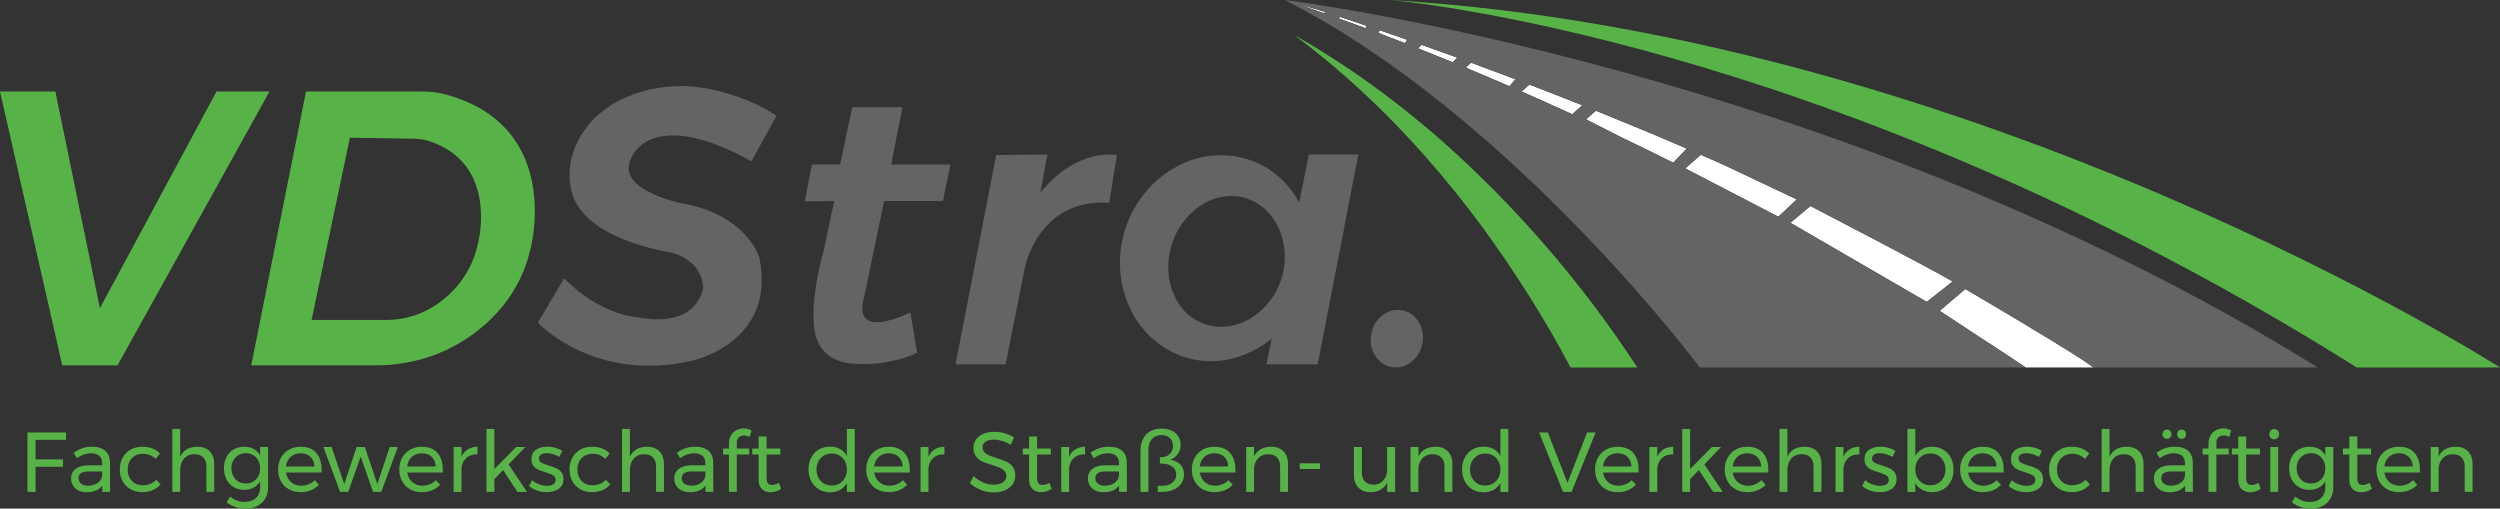 <?xml version="1.0" encoding="UTF-8"?>
<svg xmlns="http://www.w3.org/2000/svg" id="Layer_1" viewBox="0 0 12147.5 2471.39">
  <rect x="0" y="0" width="12147.5" height="2471.39" fill="#333333" stroke="none"/>
  <defs>
    <style>.cls-1{fill:#636464;}.cls-2{fill:#fff;}.cls-3{fill:#57b247;}.cls-4{fill:none;}</style>
  </defs>
  <g id="White">
    <path class="cls-2" d="M6698.65,156.34c-.87,1.57-.17,3.49,1.48,4.27l12.21,5.23c35.84,13.6,73.94,28.16,114.05,43.77l10.64-16.48c-47.08-16.48-91.55-31.91-133.23-46.13l-5.14,9.33Z"></path>
    <path class="cls-2" d="M6892.65,233.33c-.52,.61-.7,1.31-.78,2.01,52.4,20.75,107.86,42.99,166.1,66.96l23.28-21.97c-60.95-22.15-119.02-42.99-174.12-62.52l-14.47,15.52Z"></path>
    <path class="cls-2" d="M6507.35,87.28c-.61,1.31-.09,2.79,1.05,3.58,37.23,13.25,79.61,28.6,126.78,46.13l5.58-11.42c-48.65-16.48-92.6-31.13-131.14-43.86l-2.27,5.58Z"></path>
    <path class="cls-2" d="M7125.81,324.97c-1.66,1.48-1.22,4.1,.78,5.06l12.12,5.67c62.34,25.98,127.56,53.71,195.57,83.18l29.38-33.57c-74.72-28.42-146.83-55.28-215.8-80.65l-22.06,20.32Z"></path>
    <path class="cls-2" d="M6435.24,65.22l3.14-6.8c-75.68-24.5-118.77-34.92-118.77-34.92,0,0,39.95,15.56,115.63,41.72Z"></path>
    <path class="cls-2" d="M10167.03,1782.06c-14.04-9.94-28.16-19.88-42.38-29.82-163.31-106.72-543.83-329.42-573.47-346.77-1.13-.61-2.53-.52-3.49,.35l-119.72,101.84c-1.57,1.31-1.48,3.66,.26,4.8,23.37,15.35,108.9,71.59,196.36,129.13,70.89,45.78,142.13,92.6,213.62,140.56l4.19,2.79,.7,.52h328.72c-1.57-1.13-3.23-2.27-4.79-3.4Z"></path>
    <path class="cls-2" d="M7394.98,443.2c-.52,.52-.78,1.13-.96,1.74,78.65,34.53,160.61,71.24,245.54,110.21l48.57-43.6c-88.07-35.14-173.86-68.62-256.7-100.45l-36.45,32.09Z"></path>
    <path class="cls-2" d="M9484.04,1365.45c-122.16-71.15-651.25-345.81-685.52-363.6-1.05-.52-2.35-.35-3.31,.44l-92.34,77.43c-1.66,1.4-1.39,3.92,.44,4.97l656.83,381.12c1.05,.7,2.44,.61,3.4-.17l120.76-95.22c1.66-1.31,1.57-3.84-.26-4.97Z"></path>
    <path class="cls-2" d="M8726.42,967.06l-349.99-165.58c-37.49-16.74-74.9-33.22-112.13-49.53l-72.2,63.39c-1.57,1.48-1.31,4.01,.61,5.06l446.26,231.59c1.13,.52,2.53,.35,3.49-.52l84.75-79.43c1.57-1.4,1.22-4.01-.79-4.97Z"></path>
    <path class="cls-2" d="M8195.5,722.05c-150.93-65.22-298.72-126.6-440.94-183.89l-44.99,38.71c-1.66,1.48-1.31,4.1,.61,5.06l169.94,86.15c81.35,38.98,164.88,79.87,250.33,122.59l64.87-68.36c.09-.09,.09-.17,.17-.26Z"></path>
  </g>
  <g id="Green">
    <g>
      <path class="cls-3" d="M7000.11,678.98c-177.16-154.67-368.8-299.97-568.77-424.04-40.69-26.31-99.83-60.01-142.51-85.2l65.65,50.63c85.52,66.13,172.63,140.45,252.04,213.65,220.96,202.92,421.02,431.59,598.82,672.74,157.22,216.43,301.24,442.56,425.71,678.7h324.76c-267.46-409.33-589.92-782.9-955.69-1106.47Z"></path>
      <path class="cls-3" d="M11451.53,1785.64h695.96S9623.25,169.72,6750.61,0c0,0,2124.67,166.94,4700.92,1785.64Z"></path>
      <polygon class="cls-3" points="1052.03 444.46 485.48 1497.44 268.97 444.46 0 444.46 302.35 1774.99 571.32 1774.99 1309.55 444.46 1052.03 444.46"></polygon>
      <path class="cls-3" d="M2174.79,461.47c-40.3-11.45-82.18-17.01-124.15-17.01h-563.69l-266.11,1330.53h609.79c153,0,303.54-42.92,431.67-126.62,130.03-85.05,265.07-222.07,314.83-437.07,0,0,162.38-589.36-402.34-749.83Zm149.66,713.35c-29.73,144.9-110.4,237.25-188.13,294.48-76.54,56.43-166.52,85.36-257.92,85.36h-364.42l186.15-885.59,309.74,4.93c25.04,0,50.07,3.74,74.24,11.45,337.4,108.1,240.35,489.37,240.35,489.37Z"></path>
    </g>
    <g>
      <path class="cls-3" d="M133.27,2101.43h188.08l-.41,35.88H172.86v94.87h133.22v35.88H172.86v122.09h-39.59v-288.71Z"></path>
      <path class="cls-3" d="M497.05,2390.14v-30.52c-16.23,21.44-41.66,32.16-76.3,32.16-15.13,0-28.4-2.89-39.8-8.66-11.42-5.76-20.21-13.75-26.4-23.91-6.19-10.17-9.28-21.58-9.28-34.23,0-19.52,7.22-34.99,21.65-46.4,14.44-11.41,34.58-17.26,60.43-17.54h69.29v-10.31c0-15.39-4.75-27.29-14.23-35.68-9.48-8.39-23.31-12.58-41.45-12.58-22,0-44.41,7.83-67.22,23.51l-16.09-26.4c15.67-10.17,30.17-17.52,43.51-22.07,13.34-4.53,29.21-6.8,47.64-6.8,27.22,0,48.26,6.68,63.1,20.01,14.85,13.33,22.41,31.96,22.68,55.89l.41,143.53h-37.94Zm-22.89-43.1c12.51-8.66,20-20.15,22.48-34.45v-21.86h-63.93c-17.32,0-30.18,2.61-38.57,7.83-8.39,5.24-12.58,13.48-12.58,24.76s4.26,20.2,12.79,26.8,19.94,9.91,34.23,9.91c17.87,0,33.06-4.33,45.58-12.99Z"></path>
      <path class="cls-3" d="M694.21,2204.95c-14.31,0-27.02,3.16-38.15,9.49-11.14,6.33-19.87,15.25-26.19,26.8-6.33,11.55-9.48,24.9-9.48,40.01s3.09,28.46,9.28,40.01c6.19,11.55,14.71,20.57,25.57,27.02,10.86,6.47,23.31,9.69,37.33,9.69s26.67-2.33,37.94-7c11.27-4.67,20.63-11.41,28.04-20.21l21.86,22.27c-9.9,12.38-22.48,21.86-37.74,28.46-15.27,6.6-32.52,9.91-51.77,9.91-21.18,0-40.01-4.68-56.5-14.02-16.5-9.35-29.36-22.35-38.57-38.98-9.22-16.63-13.82-35.68-13.82-57.13s4.6-40.55,13.82-57.32c9.21-16.77,22.06-29.84,38.57-39.2,16.5-9.34,35.32-14.02,56.5-14.02,18.41,0,34.99,2.83,49.7,8.46,14.71,5.64,27.02,13.81,36.91,24.54l-21.03,26.39c-17.32-16.76-38.09-25.16-62.28-25.16Z"></path>
      <path class="cls-3" d="M1019.21,2193.2c14.58,14.99,21.86,35.68,21.86,62.06v134.88h-38.36v-124.56c0-18.41-5.16-32.79-15.47-43.1-10.31-10.32-24.54-15.48-42.69-15.48-21.18,.29-37.95,7.43-50.32,21.46-12.37,14.02-18.56,32.18-18.56,54.45v107.23h-38.36v-306.04h38.36v134.86c14.58-31.61,42.34-47.7,83.31-48.26,25.57,0,45.65,7.5,60.22,22.49Z"></path>
      <path class="cls-3" d="M1302.57,2171.96v195.91c0,20.9-4.61,39.18-13.82,54.86-9.22,15.67-22.21,27.69-38.97,36.08-16.78,8.39-36.3,12.58-58.57,12.58-32.17,0-62.14-10.17-89.92-30.52l16.91-28.04c10.73,8.8,21.86,15.33,33.41,19.6,11.55,4.25,24.19,6.39,37.94,6.39,22.55,0,40.55-6.33,54.03-18.97,13.47-12.66,20.21-29.57,20.21-50.74v-30.52c-7.7,13.21-18.15,23.45-31.35,30.73-13.2,7.28-28.32,10.92-45.37,10.92-19.53,0-36.78-4.45-51.77-13.39-14.99-8.94-26.6-21.38-34.85-37.34-8.25-15.94-12.37-34.23-12.37-54.85s4.12-38.37,12.37-54.03c8.25-15.68,19.86-27.91,34.85-36.71,14.99-8.8,32.24-13.21,51.77-13.21,17.32,0,32.51,3.58,45.58,10.72,13.05,7.16,23.44,17.32,31.14,30.53v-40.01h38.77Zm-72.19,167.87c10.45-6.33,18.63-15.05,24.54-26.2,5.91-11.13,8.87-23.71,8.87-37.74s-2.96-27.02-8.87-38.15c-5.91-11.13-14.09-19.86-24.54-26.19-10.45-6.33-22.41-9.49-35.88-9.49s-25.51,3.16-36.09,9.49c-10.59,6.33-18.91,15.05-24.95,26.19-6.05,11.13-9.08,23.87-9.08,38.15,.27,21.46,6.87,39.06,19.8,52.8,12.92,13.75,29.7,20.61,50.32,20.61,13.47,0,25.43-3.15,35.88-9.48Z"></path>
      <path class="cls-3" d="M1536.83,2200.62c17.32,19.94,25.99,47.64,25.99,83.11,0,5.51-.15,9.63-.41,12.38h-172.41c3.03,19.54,11.2,35.06,24.54,46.61,13.33,11.55,29.77,17.32,49.29,17.32,12.92,0,24.96-2.33,36.09-7.02,11.13-4.67,20.83-11.27,29.08-19.8l21.03,21.86c-10.73,11.55-23.65,20.49-38.77,26.82-15.13,6.33-31.9,9.49-50.32,9.49-21.44,0-40.49-4.61-57.12-13.82-16.64-9.22-29.57-22.21-38.77-38.98-9.22-16.77-13.82-35.88-13.82-57.33s4.6-40.49,13.82-57.12c9.21-16.63,22.06-29.7,38.57-39.18,16.5-9.49,35.32-14.24,56.5-14.24,33.82,0,59.39,9.97,76.72,29.9Zm-8.66,65.8c-1.1-19.8-7.7-35.4-19.8-46.81-12.1-11.41-28.04-17.12-47.84-17.12s-35.26,5.77-48.05,17.32c-12.79,11.55-20.42,27.09-22.89,46.61h138.58Z"></path>
      <path class="cls-3" d="M1571.48,2171.96h40.01l61.04,180.23,60.22-180.23h40l60.64,180.23,60.21-180.23h39.59l-80.43,218.18h-40.01l-60.21-171.59-60.22,171.59h-40.01l-80.84-218.18Z"></path>
      <path class="cls-3" d="M2125.82,2200.62c17.32,19.94,25.99,47.64,25.99,83.11,0,5.51-.15,9.63-.41,12.38h-172.41c3.03,19.54,11.2,35.06,24.54,46.61,13.33,11.55,29.77,17.32,49.29,17.32,12.92,0,24.96-2.33,36.09-7.02,11.13-4.67,20.83-11.27,29.08-19.8l21.03,21.86c-10.73,11.55-23.65,20.49-38.77,26.82-15.13,6.33-31.9,9.49-50.32,9.49-21.44,0-40.49-4.61-57.12-13.82-16.64-9.22-29.57-22.21-38.77-38.98-9.22-16.77-13.82-35.88-13.82-57.33s4.6-40.49,13.82-57.12c9.21-16.63,22.06-29.7,38.57-39.18,16.5-9.49,35.32-14.24,56.5-14.24,33.82,0,59.39,9.97,76.72,29.9Zm-8.66,65.8c-1.1-19.8-7.7-35.4-19.8-46.81-12.1-11.41-28.04-17.12-47.84-17.12s-35.26,5.77-48.05,17.32c-12.79,11.55-20.42,27.09-22.89,46.61h138.58Z"></path>
      <path class="cls-3" d="M2273.06,2183.29c13.2-8.11,28.87-12.3,47.02-12.58v37.12c-22.27-.83-40.29,4.95-54.03,17.32-13.75,12.38-21.59,29.01-23.51,49.92v115.07h-38.36v-218.18h38.36v47.01c7.14-15.67,17.32-27.55,30.52-35.68Z"></path>
      <path class="cls-3" d="M2514.34,2390.14l-69.71-106.01-42.48,44.14v61.86h-38.36v-306.04h38.36v195.09l105.59-107.23h44.95l-81.25,84.55,89.1,133.64h-46.2Z"></path>
      <path class="cls-3" d="M2688.19,2207.01c-10.87-3.29-21.24-4.95-31.14-4.95-11.55,0-20.83,2.13-27.85,6.39-7.01,4.27-10.51,10.8-10.51,19.6s3.92,15.47,11.75,20.01c7.84,4.53,19.73,9.14,35.68,13.81,15.12,4.41,27.49,8.8,37.12,13.21,9.62,4.39,17.8,10.86,24.54,19.38,6.73,8.52,10.11,19.8,10.11,33.82,0,20.63-7.77,36.29-23.31,47.01-15.54,10.72-34.85,16.1-57.95,16.1-16.23,0-31.97-2.61-47.23-7.85-15.26-5.22-28.11-12.64-38.57-22.27l14.44-28.04c9.08,8.25,20.27,14.85,33.61,19.8s26.33,7.42,38.98,7.42,22.82-2.32,30.53-7c7.69-4.67,11.54-11.83,11.54-21.46s-4.05-17.31-12.16-22.27c-8.12-4.95-20.42-9.89-36.91-14.84-14.58-4.13-26.47-8.32-35.68-12.59-9.22-4.25-17.05-10.51-23.51-18.75-6.47-8.26-9.7-18.98-9.7-32.18,0-20.35,7.43-35.6,22.28-45.78,14.84-10.17,33.4-15.27,55.68-15.27,13.19,0,26.19,1.86,38.97,5.58,12.79,3.72,23.85,8.72,33.21,15.05l-14.02,29.29c-9.08-5.5-19.04-9.91-29.9-13.21Z"></path>
      <path class="cls-3" d="M2879.36,2204.95c-14.31,0-27.02,3.16-38.15,9.49-11.14,6.33-19.87,15.25-26.19,26.8-6.33,11.55-9.48,24.9-9.48,40.01s3.09,28.46,9.28,40.01c6.19,11.55,14.71,20.57,25.57,27.02,10.86,6.47,23.31,9.69,37.33,9.69s26.67-2.33,37.94-7c11.27-4.67,20.63-11.41,28.04-20.21l21.86,22.27c-9.9,12.38-22.48,21.86-37.74,28.46-15.27,6.6-32.52,9.91-51.77,9.91-21.18,0-40.01-4.68-56.5-14.02-16.5-9.35-29.36-22.35-38.57-38.98-9.22-16.63-13.82-35.68-13.82-57.13s4.6-40.55,13.82-57.32c9.21-16.77,22.06-29.84,38.57-39.2,16.5-9.34,35.32-14.02,56.5-14.02,18.41,0,34.99,2.83,49.7,8.46,14.71,5.64,27.02,13.81,36.91,24.54l-21.03,26.39c-17.32-16.76-38.09-25.16-62.28-25.16Z"></path>
      <path class="cls-3" d="M3204.37,2193.2c14.58,14.99,21.86,35.68,21.86,62.06v134.88h-38.36v-124.56c0-18.41-5.16-32.79-15.47-43.1-10.31-10.32-24.54-15.48-42.69-15.48-21.18,.29-37.95,7.43-50.32,21.46-12.37,14.02-18.56,32.18-18.56,54.45v107.23h-38.36v-306.04h38.36v134.86c14.58-31.61,42.34-47.7,83.31-48.26,25.57,0,45.65,7.5,60.22,22.49Z"></path>
      <path class="cls-3" d="M3427.92,2390.14v-30.52c-16.23,21.44-41.66,32.16-76.3,32.16-15.13,0-28.4-2.89-39.8-8.66-11.42-5.76-20.21-13.75-26.4-23.91-6.19-10.17-9.28-21.58-9.28-34.23,0-19.52,7.22-34.99,21.65-46.4,14.44-11.41,34.58-17.26,60.43-17.54h69.29v-10.31c0-15.39-4.75-27.29-14.23-35.68-9.48-8.39-23.31-12.58-41.45-12.58-22,0-44.41,7.83-67.22,23.51l-16.09-26.4c15.67-10.17,30.17-17.52,43.51-22.07,13.34-4.53,29.21-6.8,47.64-6.8,27.22,0,48.26,6.68,63.1,20.01,14.85,13.33,22.41,31.96,22.68,55.89l.41,143.53h-37.94Zm-22.89-43.1c12.51-8.66,20-20.15,22.48-34.45v-21.86h-63.93c-17.32,0-30.18,2.61-38.57,7.83-8.39,5.24-12.58,13.48-12.58,24.76s4.26,20.2,12.79,26.8c8.52,6.6,19.94,9.91,34.23,9.91,17.87,0,33.06-4.33,45.58-12.99Z"></path>
      <path class="cls-3" d="M3590,2124.93c-6.6,6.05-9.9,14.71-9.9,25.99v28.46h60.22v29.29h-60.22v181.48h-38.36v-181.48h-28.46v-29.29h28.46v-23.51c0-15.94,3.36-29.49,10.11-40.62,6.73-11.13,15.6-19.52,26.61-25.16,10.99-5.64,22.82-8.45,35.47-8.45s24.74,3.29,37.94,9.89l-9.08,31.35c-9.9-4.67-19.25-7-28.04-7-9.9,0-18.15,3.03-24.75,9.06Z"></path>
      <path class="cls-3" d="M3795.4,2375.7c-16.77,10.72-33.82,16.08-51.14,16.08s-31.35-5.15-42.07-15.47c-10.73-10.31-16.09-25.91-16.09-46.81v-120.84h-30.93v-29.29h30.93v-58.56h38.77v58.56h66.82v29.29h-66.82v113.84c0,12.1,2.2,20.76,6.6,25.99,4.39,5.22,11,7.83,19.8,7.83,10.45,0,21.72-3.44,33.82-10.31l10.31,29.69Z"></path>
      <path class="cls-3" d="M4153.4,2084.11v306.04h-38.36v-43.31c-8.25,14.58-19.32,25.79-33.2,33.62-13.89,7.83-30.05,11.75-48.46,11.75-20.63,0-38.84-4.75-54.65-14.22-15.81-9.49-28.11-22.68-36.91-39.59-8.8-16.91-13.19-36.23-13.19-57.95s4.39-40.49,13.19-57.13c8.8-16.63,21.1-29.63,36.91-38.98,15.81-9.34,33.89-14.02,54.24-14.02,18.7,0,35.06,3.86,49.09,11.55,14.02,7.71,25.01,18.85,32.99,33.42v-131.16h38.36Zm-74.03,265.2c11.13-6.59,19.86-15.8,26.19-27.63,6.32-11.81,9.48-25.16,9.48-40.01s-3.16-28.6-9.48-40.42c-6.33-11.81-15.05-21.03-26.19-27.63-11.14-6.6-23.86-9.89-38.16-9.89s-27.02,3.36-38.15,10.11c-11.13,6.73-19.87,16.02-26.19,27.83-6.33,11.83-9.49,25.16-9.49,40.01s3.16,28.2,9.49,40.01c6.32,11.83,15.05,21.04,26.19,27.63,11.13,6.6,23.85,9.91,38.15,9.91s27.02-3.3,38.16-9.91Z"></path>
      <path class="cls-3" d="M4394.68,2200.62c17.32,19.94,25.99,47.64,25.99,83.11,0,5.51-.15,9.63-.41,12.38h-172.41c3.03,19.54,11.2,35.06,24.54,46.61,13.33,11.55,29.77,17.32,49.29,17.32,12.92,0,24.96-2.33,36.09-7.02,11.13-4.67,20.83-11.27,29.08-19.8l21.03,21.86c-10.73,11.55-23.65,20.49-38.77,26.82-15.13,6.33-31.9,9.49-50.32,9.49-21.44,0-40.49-4.61-57.12-13.82-16.64-9.22-29.57-22.21-38.77-38.98-9.22-16.77-13.82-35.88-13.82-57.33s4.6-40.49,13.82-57.12c9.21-16.63,22.06-29.7,38.57-39.18,16.5-9.49,35.32-14.24,56.5-14.24,33.82,0,59.39,9.97,76.72,29.9Zm-8.66,65.8c-1.1-19.8-7.7-35.4-19.8-46.81-12.1-11.41-28.04-17.12-47.84-17.12s-35.26,5.77-48.05,17.32c-12.79,11.55-20.42,27.09-22.89,46.61h138.58Z"></path>
      <path class="cls-3" d="M4541.93,2183.29c13.2-8.11,28.87-12.3,47.02-12.58v37.12c-22.27-.83-40.29,4.95-54.03,17.32-13.75,12.38-21.59,29.01-23.51,49.92v115.07h-38.36v-218.18h38.36v47.01c7.14-15.67,17.32-27.55,30.52-35.68Z"></path>
      <path class="cls-3" d="M4869.2,2142.47c-14.44-4.27-27.71-6.4-39.79-6.4-16.77,0-30.18,3.24-40.22,9.71-10.04,6.45-15.05,15.33-15.05,26.6,0,10.17,3.02,18.49,9.07,24.94,6.04,6.47,13.47,11.55,22.27,15.27,8.8,3.72,21.04,8.05,36.71,12.99,19.52,6.05,35.34,11.83,47.44,17.32,12.09,5.5,22.41,13.68,30.93,24.54,8.51,10.86,12.78,25.22,12.78,43.1,0,16.5-4.47,30.93-13.41,43.31-8.94,12.36-21.44,21.93-37.52,28.66-16.1,6.74-34.59,10.11-55.48,10.11s-41.81-4.12-61.87-12.38c-20.07-8.25-37.4-19.23-51.97-32.99l17.73-34.23c13.75,13.48,29.21,23.87,46.4,31.15,17.18,7.28,33.89,10.92,50.12,10.92,19.24,0,34.43-3.78,45.57-11.33,11.13-7.56,16.71-17.8,16.71-30.73,0-10.17-3.04-18.55-9.08-25.16-6.05-6.6-13.68-11.83-22.9-15.67-9.22-3.86-21.64-8.11-37.32-12.79-19.24-5.77-34.93-11.41-47.02-16.91-12.1-5.5-22.34-13.61-30.72-24.33-8.39-10.74-12.58-24.9-12.58-42.5,0-15.39,4.25-29,12.79-40.82,8.52-11.83,20.48-20.89,35.88-27.23,15.4-6.31,33.27-9.48,53.62-9.48,17.32,0,34.3,2.55,50.93,7.63,16.63,5.08,31.42,11.89,44.34,20.41l-16.5,35.46c-13.47-8.51-27.43-14.91-41.87-19.17Z"></path>
      <path class="cls-3" d="M5109.87,2375.7c-16.79,10.72-33.84,16.08-51.14,16.08s-31.35-5.15-42.08-15.47c-10.72-10.31-16.08-25.91-16.08-46.81v-120.84h-30.93v-29.29h30.93v-58.56h38.77v58.56h66.83v29.29h-66.83v113.84c0,12.1,2.2,20.76,6.6,25.99,4.39,5.22,11,7.83,19.8,7.83,10.44,0,21.72-3.44,33.82-10.31l10.32,29.69Z"></path>
      <path class="cls-3" d="M5225.35,2183.29c13.19-8.11,28.86-12.3,47.01-12.58v37.12c-22.27-.83-40.29,4.95-54.03,17.32-13.75,12.38-21.59,29.01-23.51,49.92v115.07h-38.35v-218.18h38.35v47.01c7.16-15.67,17.32-27.55,30.53-35.68Z"></path>
      <path class="cls-3" d="M5437.76,2390.14v-30.52c-16.23,21.44-41.65,32.16-76.3,32.16-15.13,0-28.4-2.89-39.81-8.66-11.41-5.76-20.21-13.75-26.39-23.91-6.19-10.17-9.29-21.58-9.29-34.23,0-19.52,7.22-34.99,21.66-46.4,14.44-11.41,34.57-17.26,60.42-17.54h69.3v-10.31c0-15.39-4.75-27.29-14.22-35.68-9.49-8.39-23.31-12.58-41.45-12.58-22.01,0-44.42,7.83-67.24,23.51l-16.08-26.4c15.67-10.17,30.18-17.52,43.51-22.07,13.33-4.53,29.21-6.8,47.64-6.8,27.22,0,48.26,6.68,63.11,20.01,14.84,13.33,22.41,31.96,22.68,55.89l.41,143.53h-37.95Zm-22.9-43.1c12.52-8.66,20.01-20.15,22.49-34.45v-21.86h-63.92c-17.32,0-30.18,2.61-38.57,7.83-8.4,5.24-12.58,13.48-12.58,24.76s4.25,20.2,12.78,26.8,19.94,9.91,34.23,9.91c17.88,0,33.07-4.33,45.57-12.99Z"></path>
      <path class="cls-3" d="M5554.07,2132.36c8.25-15.94,20.07-28.26,35.48-36.92,15.39-8.66,33.54-12.99,54.45-12.99,18.14,0,34.23,3.24,48.26,9.69,14.02,6.47,24.94,15.68,32.79,27.65,7.83,11.95,11.75,25.77,11.75,41.45,0,16.77-4.61,31.68-13.82,44.74-9.22,13.07-21.52,22.21-36.91,27.43,20.35,3.58,36.63,11.49,48.87,23.71,12.24,12.24,18.35,27.98,18.35,47.23,0,16.77-4.39,31.62-13.19,44.56-8.8,12.92-21.24,23.02-37.34,30.3-16.08,7.3-34.71,10.94-55.87,10.94h-21.46v-30.1h24.34c19.52,0,35.32-5.08,47.43-15.27,12.1-10.17,18.15-23.24,18.15-39.18s-6.74-29.49-20.21-38.98c-13.48-9.49-31.5-14.24-54.03-14.24h-4.96v-30.1c19.24,0,34.65-5.01,46.2-15.05,11.55-10.03,17.32-23.58,17.32-40.62,0-15.94-5.16-28.74-15.47-38.37-10.31-9.61-23.99-14.44-41.04-14.44-19.24,0-34.59,6.54-45.98,19.6-11.41,13.05-17.12,30.59-17.12,52.59v204.16h-38.35v-201.69c0-21.44,4.12-40.15,12.36-56.09Z"></path>
      <path class="cls-3" d="M5976.83,2200.62c17.32,19.94,25.99,47.64,25.99,83.11,0,5.51-.14,9.63-.41,12.38h-172.4c3.01,19.54,11.2,35.06,24.54,46.61,13.33,11.55,29.75,17.32,49.29,17.32,12.92,0,24.94-2.33,36.08-7.02,11.15-4.67,20.84-11.27,29.09-19.8l21.03,21.86c-10.72,11.55-23.65,20.49-38.77,26.82-15.13,6.33-31.9,9.49-50.31,9.49-21.46,0-40.5-4.61-57.13-13.82-16.63-9.22-29.55-22.21-38.77-38.98-9.22-16.77-13.82-35.88-13.82-57.33s4.61-40.49,13.82-57.12c9.22-16.63,22.07-29.7,38.57-39.18,16.5-9.49,35.32-14.24,56.5-14.24,33.82,0,59.39,9.97,76.72,29.9Zm-8.66,65.8c-1.11-19.8-7.69-35.4-19.8-46.81-12.1-11.41-28.04-17.12-47.84-17.12s-35.26,5.77-48.06,17.32c-12.78,11.55-20.41,27.09-22.88,46.61h138.58Z"></path>
      <path class="cls-3" d="M6236.67,2193.2c14.58,14.99,21.86,35.68,21.86,62.06v134.88h-38.35v-124.56c0-18.41-5.16-32.79-15.47-43.1-10.32-10.32-24.54-15.48-42.7-15.48-19.52,.29-35.4,6.54-47.64,18.77-12.23,12.24-19.17,28.12-20.83,47.64v116.73h-38.35v-218.18h38.35v46.2c14.58-31.07,42.21-46.89,82.91-47.44,25.57,0,45.65,7.5,60.22,22.49Z"></path>
      <path class="cls-3" d="M6315.44,2251.15h98.57v27.63h-98.57v-27.63Z"></path>
      <path class="cls-3" d="M6779.04,2171.96v218.18h-38.78v-46.2c-14.3,31.09-41.24,46.87-80.83,47.44-25.3,0-45.09-7.5-59.39-22.49-14.3-14.99-21.46-35.68-21.46-62.08v-134.86h38.78v124.56c0,18.43,5.01,32.79,15.05,43.1,10.03,10.32,23.85,15.47,41.45,15.47,20.35-.26,36.51-7.48,48.46-21.66,11.96-14.15,17.94-32.22,17.94-54.23v-107.23h38.78Z"></path>
      <path class="cls-3" d="M7035.16,2193.2c14.58,14.99,21.86,35.68,21.86,62.06v134.88h-38.35v-124.56c0-18.41-5.16-32.79-15.47-43.1-10.32-10.32-24.54-15.48-42.7-15.48-19.52,.29-35.4,6.54-47.64,18.77-12.23,12.24-19.17,28.12-20.83,47.64v116.73h-38.35v-218.18h38.35v46.2c14.58-31.07,42.21-46.89,82.91-47.44,25.57,0,45.65,7.5,60.22,22.49Z"></path>
      <path class="cls-3" d="M7328.84,2084.11v306.04h-38.35v-43.31c-8.25,14.58-19.32,25.79-33.21,33.62-13.88,7.83-30.04,11.75-48.47,11.75-20.61,0-38.84-4.75-54.65-14.22-15.82-9.49-28.12-22.68-36.91-39.59-8.8-16.91-13.21-36.23-13.21-57.95s4.41-40.49,13.21-57.13c8.79-16.63,21.09-29.63,36.91-38.98,15.8-9.34,33.88-14.02,54.25-14.02,18.69,0,35.05,3.86,49.07,11.55,14.02,7.71,25.02,18.85,33.01,33.42v-131.16h38.35Zm-74.03,265.2c11.13-6.59,19.86-15.8,26.19-27.63,6.33-11.81,9.49-25.16,9.49-40.01s-3.16-28.6-9.49-40.42c-6.33-11.81-15.05-21.03-26.19-27.63-11.13-6.6-23.87-9.89-38.15-9.89s-27.02,3.36-38.15,10.11c-11.13,6.73-19.87,16.02-26.2,27.83-6.33,11.83-9.48,25.16-9.48,40.01s3.15,28.2,9.48,40.01c6.33,11.83,15.07,21.04,26.2,27.63,11.13,6.6,23.85,9.91,38.15,9.91s27.02-3.3,38.15-9.91Z"></path>
      <path class="cls-3" d="M7478.54,2101.43h42.48l95.28,244.59,95.27-244.59h41.67l-117.14,288.71h-41.25l-116.31-288.71Z"></path>
      <path class="cls-3" d="M7935.96,2200.62c17.32,19.94,25.99,47.64,25.99,83.11,0,5.51-.14,9.63-.41,12.38h-172.4c3.01,19.54,11.2,35.06,24.54,46.61,13.33,11.55,29.75,17.32,49.29,17.32,12.92,0,24.94-2.33,36.08-7.02,11.15-4.67,20.84-11.27,29.09-19.8l21.03,21.86c-10.72,11.55-23.65,20.49-38.77,26.82-15.13,6.33-31.9,9.49-50.31,9.49-21.46,0-40.5-4.61-57.13-13.82-16.63-9.22-29.55-22.21-38.77-38.98-9.22-16.77-13.82-35.88-13.82-57.33s4.61-40.49,13.82-57.12c9.22-16.63,22.07-29.7,38.57-39.18,16.5-9.49,35.32-14.24,56.5-14.24,33.82,0,59.39,9.97,76.72,29.9Zm-8.66,65.8c-1.11-19.8-7.69-35.4-19.8-46.81-12.1-11.41-28.04-17.12-47.84-17.12s-35.26,5.77-48.06,17.32c-12.78,11.55-20.41,27.09-22.88,46.61h138.58Z"></path>
      <path class="cls-3" d="M8083.21,2183.29c13.19-8.11,28.86-12.3,47.01-12.58v37.12c-22.27-.83-40.29,4.95-54.03,17.32-13.75,12.38-21.59,29.01-23.51,49.92v115.07h-38.35v-218.18h38.35v47.01c7.16-15.67,17.32-27.55,30.53-35.68Z"></path>
      <path class="cls-3" d="M8324.47,2390.14l-69.7-106.01-42.48,44.14v61.86h-38.37v-306.04h38.37v195.09l105.58-107.23h44.97l-81.26,84.55,89.1,133.64h-46.2Z"></path>
      <path class="cls-3" d="M8566.17,2200.62c17.32,19.94,25.99,47.64,25.99,83.11,0,5.51-.14,9.63-.41,12.38h-172.4c3.01,19.54,11.2,35.06,24.54,46.61,13.33,11.55,29.75,17.32,49.29,17.32,12.92,0,24.94-2.33,36.08-7.02,11.15-4.67,20.84-11.27,29.09-19.8l21.03,21.86c-10.72,11.55-23.65,20.49-38.77,26.82-15.13,6.33-31.9,9.49-50.31,9.49-21.46,0-40.5-4.61-57.13-13.82-16.63-9.22-29.55-22.21-38.77-38.98-9.22-16.77-13.82-35.88-13.82-57.33s4.61-40.49,13.82-57.12c9.22-16.63,22.07-29.7,38.57-39.18,16.5-9.49,35.32-14.24,56.5-14.24,33.82,0,59.39,9.97,76.72,29.9Zm-8.66,65.8c-1.11-19.8-7.69-35.4-19.8-46.81-12.1-11.41-28.04-17.12-47.84-17.12s-35.26,5.77-48.06,17.32c-12.78,11.55-20.41,27.09-22.88,46.61h138.58Z"></path>
      <path class="cls-3" d="M8828.5,2193.2c14.58,14.99,21.86,35.68,21.86,62.06v134.88h-38.35v-124.56c0-18.41-5.16-32.79-15.47-43.1-10.32-10.32-24.54-15.48-42.7-15.48-21.18,.29-37.94,7.43-50.31,21.46-12.38,14.02-18.55,32.18-18.55,54.45v107.23h-38.37v-306.04h38.37v134.86c14.56-31.61,42.33-47.7,83.31-48.26,25.57,0,45.65,7.5,60.22,22.49Z"></path>
      <path class="cls-3" d="M8987.71,2183.29c13.19-8.11,28.86-12.3,47.01-12.58v37.12c-22.27-.83-40.29,4.95-54.03,17.32-13.75,12.38-21.59,29.01-23.51,49.92v115.07h-38.35v-218.18h38.35v47.01c7.16-15.67,17.32-27.55,30.53-35.68Z"></path>
      <path class="cls-3" d="M9165.67,2207.01c-10.87-3.29-21.24-4.95-31.15-4.95-11.55,0-20.83,2.13-27.83,6.39-7.02,4.27-10.52,10.8-10.52,19.6s3.92,15.47,11.75,20.01c7.83,4.53,19.74,9.14,35.68,13.81,15.13,4.41,27.49,8.8,37.12,13.21,9.63,4.39,17.8,10.86,24.54,19.38,6.73,8.52,10.11,19.8,10.11,33.82,0,20.63-7.77,36.29-23.3,47.01-15.54,10.72-34.86,16.1-57.96,16.1-16.22,0-31.96-2.61-47.21-7.85-15.27-5.22-28.12-12.64-38.57-22.27l14.44-28.04c9.06,8.25,20.27,14.85,33.6,19.8s26.32,7.42,38.98,7.42,22.82-2.32,30.52-7c7.69-4.67,11.55-11.83,11.55-21.46s-4.05-17.31-12.16-22.27c-8.11-4.95-20.41-9.89-36.92-14.84-14.58-4.13-26.46-8.32-35.66-12.59-9.22-4.25-17.06-10.51-23.51-18.75-6.47-8.26-9.69-18.98-9.69-32.18,0-20.35,7.42-35.6,22.27-45.78,14.85-10.17,33.4-15.27,55.67-15.27,13.21,0,26.2,1.86,38.98,5.58,12.79,3.72,23.85,8.72,33.21,15.05l-14.02,29.29c-9.08-5.5-19.04-9.91-29.9-13.21Z"></path>
      <path class="cls-3" d="M9441.8,2184.74c15.94,9.35,28.32,22.42,37.12,39.2,8.8,16.77,13.19,36.02,13.19,57.73s-4.33,40.5-12.99,57.13c-8.66,16.63-20.89,29.55-36.71,38.77-15.8,9.22-33.88,13.82-54.23,13.82-18.43,0-34.65-3.86-48.67-11.55-14.02-7.69-25.02-18.71-32.99-33.01v43.31h-38.37v-306.04h38.37v131.16c7.97-14.3,18.89-25.3,32.79-33.01,13.87-7.69,29.89-11.55,48.04-11.55,20.35,0,38.49,4.68,54.45,14.02Zm-24.13,163.34c11.13-6.6,19.8-15.8,25.99-27.63,6.19-11.83,9.28-25.17,9.28-40.01s-3.16-27.77-9.49-39.59c-6.33-11.83-14.99-21.04-25.97-27.65-11.01-6.59-23.51-9.89-37.54-9.89s-26.6,3.3-37.74,9.89c-11.15,6.6-19.87,15.82-26.2,27.65-6.33,11.83-9.48,25.02-9.48,39.59s3.15,28.52,9.48,40.21c6.33,11.69,15.05,20.83,26.2,27.43,11.13,6.59,23.71,9.89,37.74,9.89s26.6-3.3,37.74-9.89Z"></path>
      <path class="cls-3" d="M9709.9,2200.62c17.32,19.94,25.99,47.64,25.99,83.11,0,5.51-.14,9.63-.41,12.38h-172.4c3.01,19.54,11.2,35.06,24.54,46.61,13.33,11.55,29.75,17.32,49.29,17.32,12.92,0,24.94-2.33,36.08-7.02,11.15-4.67,20.84-11.27,29.09-19.8l21.03,21.86c-10.72,11.55-23.65,20.49-38.77,26.82-15.13,6.33-31.9,9.49-50.31,9.49-21.46,0-40.5-4.61-57.13-13.82-16.63-9.22-29.55-22.21-38.77-38.98-9.22-16.77-13.82-35.88-13.82-57.33s4.61-40.49,13.82-57.12c9.22-16.63,22.07-29.7,38.57-39.18,16.5-9.49,35.32-14.24,56.5-14.24,33.82,0,59.39,9.97,76.72,29.9Zm-8.66,65.8c-1.11-19.8-7.69-35.4-19.8-46.81-12.1-11.41-28.04-17.12-47.84-17.12s-35.26,5.77-48.06,17.32c-12.78,11.55-20.41,27.09-22.88,46.61h138.58Z"></path>
      <path class="cls-3" d="M9877.55,2207.01c-10.87-3.29-21.24-4.95-31.15-4.95-11.55,0-20.83,2.13-27.83,6.39-7.02,4.27-10.52,10.8-10.52,19.6s3.92,15.47,11.75,20.01c7.83,4.53,19.74,9.14,35.68,13.81,15.13,4.41,27.49,8.8,37.12,13.21,9.63,4.39,17.8,10.86,24.54,19.38,6.73,8.52,10.11,19.8,10.11,33.82,0,20.63-7.77,36.29-23.3,47.01-15.54,10.72-34.86,16.1-57.96,16.1-16.22,0-31.96-2.61-47.21-7.85-15.27-5.22-28.12-12.64-38.57-22.27l14.44-28.04c9.06,8.25,20.27,14.85,33.6,19.8,13.33,4.95,26.32,7.42,38.98,7.42s22.82-2.32,30.52-7c7.69-4.67,11.55-11.83,11.55-21.46s-4.05-17.31-12.16-22.27c-8.11-4.95-20.41-9.89-36.92-14.84-14.58-4.13-26.46-8.32-35.66-12.59-9.22-4.25-17.06-10.51-23.51-18.75-6.47-8.26-9.69-18.98-9.69-32.18,0-20.35,7.42-35.6,22.27-45.78,14.85-10.17,33.4-15.27,55.67-15.27,13.21,0,26.2,1.86,38.98,5.58,12.79,3.72,23.85,8.72,33.21,15.05l-14.02,29.29c-9.08-5.5-19.04-9.91-29.9-13.21Z"></path>
      <path class="cls-3" d="M10068.72,2204.95c-14.3,0-27.02,3.16-38.15,9.49-11.13,6.33-19.87,15.25-26.2,26.8-6.33,11.55-9.48,24.9-9.48,40.01s3.09,28.46,9.28,40.01c6.19,11.55,14.71,20.57,25.57,27.02,10.86,6.47,23.3,9.69,37.32,9.69s26.68-2.33,37.95-7c11.27-4.67,20.63-11.41,28.04-20.21l21.87,22.27c-9.91,12.38-22.49,21.86-37.75,28.46-15.25,6.6-32.51,9.91-51.76,9.91-21.18,0-40.01-4.68-56.5-14.02-16.5-9.35-29.35-22.35-38.57-38.98-9.22-16.63-13.82-35.68-13.82-57.13s4.61-40.55,13.82-57.32c9.22-16.77,22.07-29.84,38.57-39.2,16.5-9.34,35.32-14.02,56.5-14.02,18.41,0,34.99,2.83,49.7,8.46,14.71,5.64,27.02,13.81,36.92,24.54l-21.04,26.39c-17.32-16.76-38.09-25.16-62.28-25.16Z"></path>
      <path class="cls-3" d="M10393.74,2193.2c14.58,14.99,21.86,35.68,21.86,62.06v134.88h-38.35v-124.56c0-18.41-5.16-32.79-15.47-43.1-10.32-10.32-24.54-15.48-42.7-15.48-21.18,.29-37.94,7.43-50.31,21.46-12.38,14.02-18.55,32.18-18.55,54.45v107.23h-38.37v-306.04h38.37v134.86c14.56-31.61,42.33-47.7,83.31-48.26,25.57,0,45.65,7.5,60.22,22.49Z"></path>
      <path class="cls-3" d="M10617.29,2390.14v-30.52c-16.23,21.44-41.65,32.16-76.3,32.16-15.13,0-28.4-2.89-39.81-8.66-11.41-5.76-20.21-13.75-26.39-23.91-6.19-10.17-9.29-21.58-9.29-34.23,0-19.52,7.22-34.99,21.66-46.4,14.44-11.41,34.57-17.26,60.42-17.54h69.3v-10.31c0-15.39-4.75-27.29-14.22-35.68-9.49-8.39-23.31-12.58-41.45-12.58-22.01,0-44.42,7.83-67.24,23.51l-16.08-26.4c15.67-10.17,30.18-17.52,43.51-22.07,13.33-4.53,29.21-6.8,47.64-6.8,27.22,0,48.26,6.68,63.11,20.01,14.84,13.33,22.41,31.96,22.68,55.89l.41,143.53h-37.95Zm-22.9-43.1c12.52-8.66,20.01-20.15,22.49-34.45v-21.86h-63.92c-17.32,0-30.18,2.61-38.57,7.83-8.4,5.24-12.58,13.48-12.58,24.76s4.25,20.2,12.78,26.8c8.52,6.6,19.94,9.91,34.23,9.91,17.88,0,33.07-4.33,45.57-12.99Zm-49.29-253.25c4.13,4.27,6.19,9.69,6.19,16.3s-2.06,11.61-6.19,15.87c-4.12,4.27-9.35,6.4-15.67,6.4s-11.55-2.13-15.68-6.4c-4.12-4.25-6.17-9.54-6.17-15.87s2.06-12.03,6.17-16.3c4.13-4.27,9.35-6.39,15.68-6.39s11.55,2.12,15.67,6.39Zm70.94,0c4.13,4.27,6.19,9.69,6.19,16.3s-2.06,11.61-6.19,15.87c-4.12,4.27-9.35,6.4-15.67,6.4s-11.55-2.13-15.68-6.4c-4.12-4.25-6.17-9.54-6.17-15.87s2.06-12.03,6.17-16.3c4.13-4.27,9.35-6.39,15.68-6.39s11.55,2.12,15.67,6.39Z"></path>
      <path class="cls-3" d="M10779.37,2124.93c-6.59,6.05-9.89,14.71-9.89,25.99v28.46h60.21v29.29h-60.21v181.48h-38.37v-181.48h-28.46v-29.29h28.46v-23.51c0-15.94,3.36-29.49,10.11-40.62,6.74-11.13,15.6-19.52,26.6-25.16,11-5.64,22.82-8.45,35.48-8.45s24.74,3.29,37.94,9.89l-9.06,31.35c-9.91-4.67-19.26-7-28.06-7-9.89,0-18.14,3.03-24.74,9.06Z"></path>
      <path class="cls-3" d="M10984.77,2375.7c-16.79,10.72-33.84,16.08-51.14,16.08s-31.35-5.15-42.08-15.47c-10.72-10.31-16.08-25.91-16.08-46.81v-120.84h-30.93v-29.29h30.93v-58.56h38.77v58.56h66.83v29.29h-66.83v113.84c0,12.1,2.2,20.76,6.6,25.99,4.39,5.22,11,7.83,19.8,7.83,10.44,0,21.72-3.44,33.82-10.31l10.32,29.69Z"></path>
      <path class="cls-3" d="M11067.46,2091.94c4.53,4.68,6.8,10.58,6.8,17.74s-2.27,13.05-6.8,17.72c-4.55,4.68-10.26,7.02-17.12,7.02s-12.58-2.33-17.11-7.02c-4.55-4.67-6.8-10.58-6.8-17.72s2.26-13.05,6.8-17.74c4.53-4.67,10.23-7.02,17.11-7.02s12.58,2.35,17.12,7.02Zm-36.09,80.02h38.35v218.18h-38.35v-218.18Z"></path>
      <path class="cls-3" d="M11337.41,2171.96v195.91c0,20.9-4.61,39.18-13.82,54.86-9.22,15.67-22.21,27.69-38.98,36.08-16.77,8.39-36.29,12.58-58.56,12.58-32.18,0-62.14-10.17-89.91-30.52l16.91-28.04c10.72,8.8,21.86,15.33,33.4,19.6,11.55,4.25,24.19,6.39,37.95,6.39,22.53,0,40.55-6.33,54.03-18.97,13.47-12.66,20.2-29.57,20.2-50.74v-30.52c-7.69,13.21-18.14,23.45-31.33,30.73-13.21,7.28-28.34,10.92-45.38,10.92-19.52,0-36.77-4.45-51.76-13.39-14.99-8.94-26.6-21.38-34.85-37.34-8.25-15.94-12.38-34.23-12.38-54.85s4.13-38.37,12.38-54.03c8.25-15.68,19.86-27.91,34.85-36.71,14.99-8.8,32.24-13.21,51.76-13.21,17.32,0,32.51,3.58,45.58,10.72,13.05,7.16,23.44,17.32,31.13,30.53v-40.01h38.78Zm-72.19,167.87c10.44-6.33,18.63-15.05,24.54-26.2,5.91-11.13,8.86-23.71,8.86-37.74s-2.95-27.02-8.86-38.15c-5.91-11.13-14.1-19.86-24.54-26.19-10.44-6.33-22.41-9.49-35.88-9.49s-25.51,3.16-36.09,9.49c-10.58,6.33-18.91,15.05-24.96,26.19-6.05,11.13-9.06,23.87-9.06,38.15,.26,21.46,6.87,39.06,19.8,52.8,12.92,13.75,29.69,20.61,50.31,20.61,13.47,0,25.43-3.15,35.88-9.48Z"></path>
      <path class="cls-3" d="M11524.66,2375.7c-16.79,10.72-33.84,16.08-51.14,16.08s-31.35-5.15-42.08-15.47c-10.72-10.31-16.08-25.91-16.08-46.81v-120.84h-30.93v-29.29h30.93v-58.56h38.77v58.56h66.83v29.29h-66.83v113.84c0,12.1,2.2,20.76,6.6,25.99,4.39,5.22,11,7.83,19.8,7.83,10.44,0,21.72-3.44,33.82-10.31l10.32,29.69Z"></path>
      <path class="cls-3" d="M11732.54,2200.62c17.32,19.94,25.99,47.64,25.99,83.11,0,5.51-.14,9.63-.41,12.38h-172.4c3.01,19.54,11.2,35.06,24.54,46.61,13.33,11.55,29.75,17.32,49.29,17.32,12.92,0,24.94-2.33,36.08-7.02,11.15-4.67,20.84-11.27,29.09-19.8l21.03,21.86c-10.72,11.55-23.65,20.49-38.77,26.82-15.13,6.33-31.9,9.49-50.31,9.49-21.46,0-40.5-4.61-57.13-13.82-16.63-9.22-29.55-22.21-38.77-38.98-9.22-16.77-13.82-35.88-13.82-57.33s4.61-40.49,13.82-57.12c9.22-16.63,22.07-29.7,38.57-39.18,16.5-9.49,35.32-14.24,56.5-14.24,33.82,0,59.39,9.97,76.72,29.9Zm-8.66,65.8c-1.11-19.8-7.69-35.4-19.8-46.81-12.1-11.41-28.04-17.12-47.84-17.12s-35.26,5.77-48.06,17.32c-12.78,11.55-20.41,27.09-22.88,46.61h138.58Z"></path>
      <path class="cls-3" d="M11992.37,2193.2c14.58,14.99,21.86,35.68,21.86,62.06v134.88h-38.35v-124.56c0-18.41-5.16-32.79-15.47-43.1-10.32-10.32-24.54-15.48-42.7-15.48-19.52,.29-35.4,6.54-47.64,18.77-12.23,12.24-19.17,28.12-20.83,47.64v116.73h-38.35v-218.18h38.35v46.2c14.58-31.07,42.21-46.89,82.91-47.44,25.57,0,45.65,7.5,60.22,22.49Z"></path>
    </g>
  </g>
  <g id="Gray">
    <path class="cls-4" d="M6033.19,957.73c-152.41-32.78-294.02,85.36-338.14,226.79-47.78,140.12-3.14,319.13,139.25,382.52,163.23,71.59,340.93-48.74,390.98-209.53,54.41-159.21-18.14-361.33-192.09-399.78Z"></path>
    <g>
      <path class="cls-1" d="M6243.06,0c1104.48,562.83,2016.26,1785.46,2016.26,1785.46h1583.78l-.7-.52-4.19-2.79c-71.5-47.96-142.73-94.78-213.62-140.56-87.45-57.55-172.99-113.79-196.36-129.13-1.74-1.13-1.83-3.49-.26-4.8l119.72-101.84c.96-.87,2.35-.96,3.49-.35,29.65,17.35,410.16,240.04,573.47,346.77,14.21,9.94,28.34,19.88,42.38,29.82,1.57,1.13,3.23,2.27,4.79,3.4h1090C8915.54,328.11,6243.06,0,6243.06,0Zm460.73,147.01c41.68,14.21,86.15,29.65,133.23,46.13l-10.64,16.48c-40.11-15.61-78.21-30.17-114.05-43.77l-12.21-5.23c-1.66-.78-2.35-2.7-1.48-4.27l5.14-9.33Zm-384.19-123.51s43.09,10.42,118.77,34.92l-3.14,6.8c-75.68-26.16-115.63-41.72-115.63-41.72Zm187.74,63.78l2.27-5.58c38.54,12.73,82.49,27.38,131.14,43.86l-5.58,11.42c-47.17-17.53-89.55-32.87-126.78-46.13-1.13-.78-1.66-2.27-1.05-3.58Zm550.63,215.02c-58.25-23.98-113.7-46.21-166.1-66.96,.09-.7,.26-1.4,.78-2.01l14.47-15.52c55.11,19.53,113.18,40.37,174.12,62.52l-23.28,21.97Zm67.84,22.67l22.06-20.32c68.97,25.37,141.08,52.23,215.8,80.65l-29.38,33.57c-68.01-29.47-133.23-57.2-195.57-83.18l-12.12-5.67c-2.01-.96-2.44-3.58-.78-5.06Zm268.21,119.98c.17-.61,.44-1.22,.96-1.74l36.45-32.09c82.83,31.83,168.63,65.31,256.7,100.45l-48.57,43.6c-84.93-38.98-166.89-75.68-245.54-110.21Zm316.16,136.98c-1.92-.96-2.27-3.58-.61-5.06l44.99-38.71c142.21,57.29,290.01,118.67,440.94,183.89-.09,.09-.09,.17-.17,.26l-64.87,68.36c-85.45-42.72-168.98-83.62-250.33-122.59l-169.94-86.15Zm481.92,233.42l72.2-63.39c37.23,16.31,74.64,32.78,112.13,49.53l349.99,165.58c2.01,.96,2.35,3.57,.79,4.97l-84.75,79.43c-.96,.87-2.35,1.05-3.49,.52l-446.26-231.59c-1.92-1.05-2.18-3.57-.61-5.06Zm1292.21,555.07l-120.76,95.22c-.96,.78-2.35,.87-3.4,.17l-656.83-381.12c-1.83-1.05-2.09-3.57-.44-4.97l92.34-77.43c.96-.78,2.27-.96,3.31-.44,34.27,17.79,563.36,292.45,685.52,363.6,1.83,1.13,1.92,3.66,.26,4.97Z"></path>
      <path class="cls-1" d="M5055.06,936.61l34.34-185.92-248.94,2.8-197.43,1016.89h243.22l94.42-473.23s65.81-334.78,409.17-311.89l37.2-231.77s-191.71-40.06-371.98,183.13Z"></path>
      <ellipse class="cls-1" cx="6787.08" cy="1645.47" rx="140.44" ry="126.46" transform="translate(3874.73 7992.93) rotate(-78.98)"></ellipse>
      <path class="cls-1" d="M6312.64,984.07c-77.95-143.52-225.74-242.75-417.05-228.1-198.8,16.13-367.78,167.93-427.25,354.53-62.08,185.81-15.17,408.06,135.85,538.33,182.15,155.73,414.26,128,574.95-4.01l-25.37,125.56h248.94l197.49-1019.73h-240.39l-47.17,233.42Zm-87.37,373.45c-50.05,160.78-227.75,281.11-390.98,209.53-142.39-63.39-187.03-242.4-139.25-382.52,44.12-141.43,185.72-259.57,338.14-226.79,173.95,38.45,246.5,240.57,192.09,399.78Z"></path>
      <path class="cls-1" d="M3651.07,784.04l122.07-221.3s-92.08-67.23-236.99-107.86c-82.92-26.25-159.39-36.45-228.1-36.45-106.64,0-194.62,24.5-259.05,51.36-22.5,9.42-42.11,19.01-58.68,28.08-.09,.09-.17,.09-.26,.17-57.02,32.87-97.57,72.37-106.46,81.35-1.22,1.22-1.83,1.92-1.83,1.92-49.61,53.28-114.22,145.96-114.22,267.42,0,23.8,2.44,48.65,8.02,74.55,51.44,240.3,474.94,301.34,474.94,301.34,0,0,158.34,26.77,165.93,171.68,0,0-17.18,202.2-322.35,145,0,0-181.19-11.42-352.87-188.86l-127.83,215.54s272.74,293.75,747.77,185.02c0,0,411.99-85.62,329.07-498.22,0,0-54.41-212.32-389.14-269.52,0,0-280.41-60.16-243.27-191.74,37.23-131.66,219.38-219.38,593.26-9.5Z"></path>
      <path class="cls-1" d="M4385.47,520.78h-244.17l-59.14,278.5h-137.34l-34.34,179.31,143.07-1.91-50.63,238.68s-50.15,167.95-50.15,314.27c0,22.25,1.19,43.95,3.89,64.54v.16c2.46,18.76,6.2,36.64,11.52,52.93,13.43,36.48,42.52,82.34,105.55,105.15,3.18,1.11,6.36,2.23,9.7,3.26,3.46,1.06,7.04,2.04,10.69,2.97,1.99,.53,4.07,1.03,6.11,1.54v.03s.5,.13,1.42,.33c4.68,1.15,9.46,2.26,14.52,3.24,0,0,2.65,.23,7.3,.58,38.55,5.41,122.21,11.38,229.89-14.62h0c22.73-5.09,45.21-11.6,66.44-19.97,11.53-4.93,23.29-10.41,35.37-16.29,.32-.16,.56-.32,.87-.48l-32.43-194.57c-249.89,114.45-239.88-8.9-230.26-52.38,4.29-19.23,8.66-38.47,12.72-57.78l89.74-431.59h286.14l36.24-177.4h-288.04l55.32-278.5Z"></path>
    </g>
  </g>
</svg>
